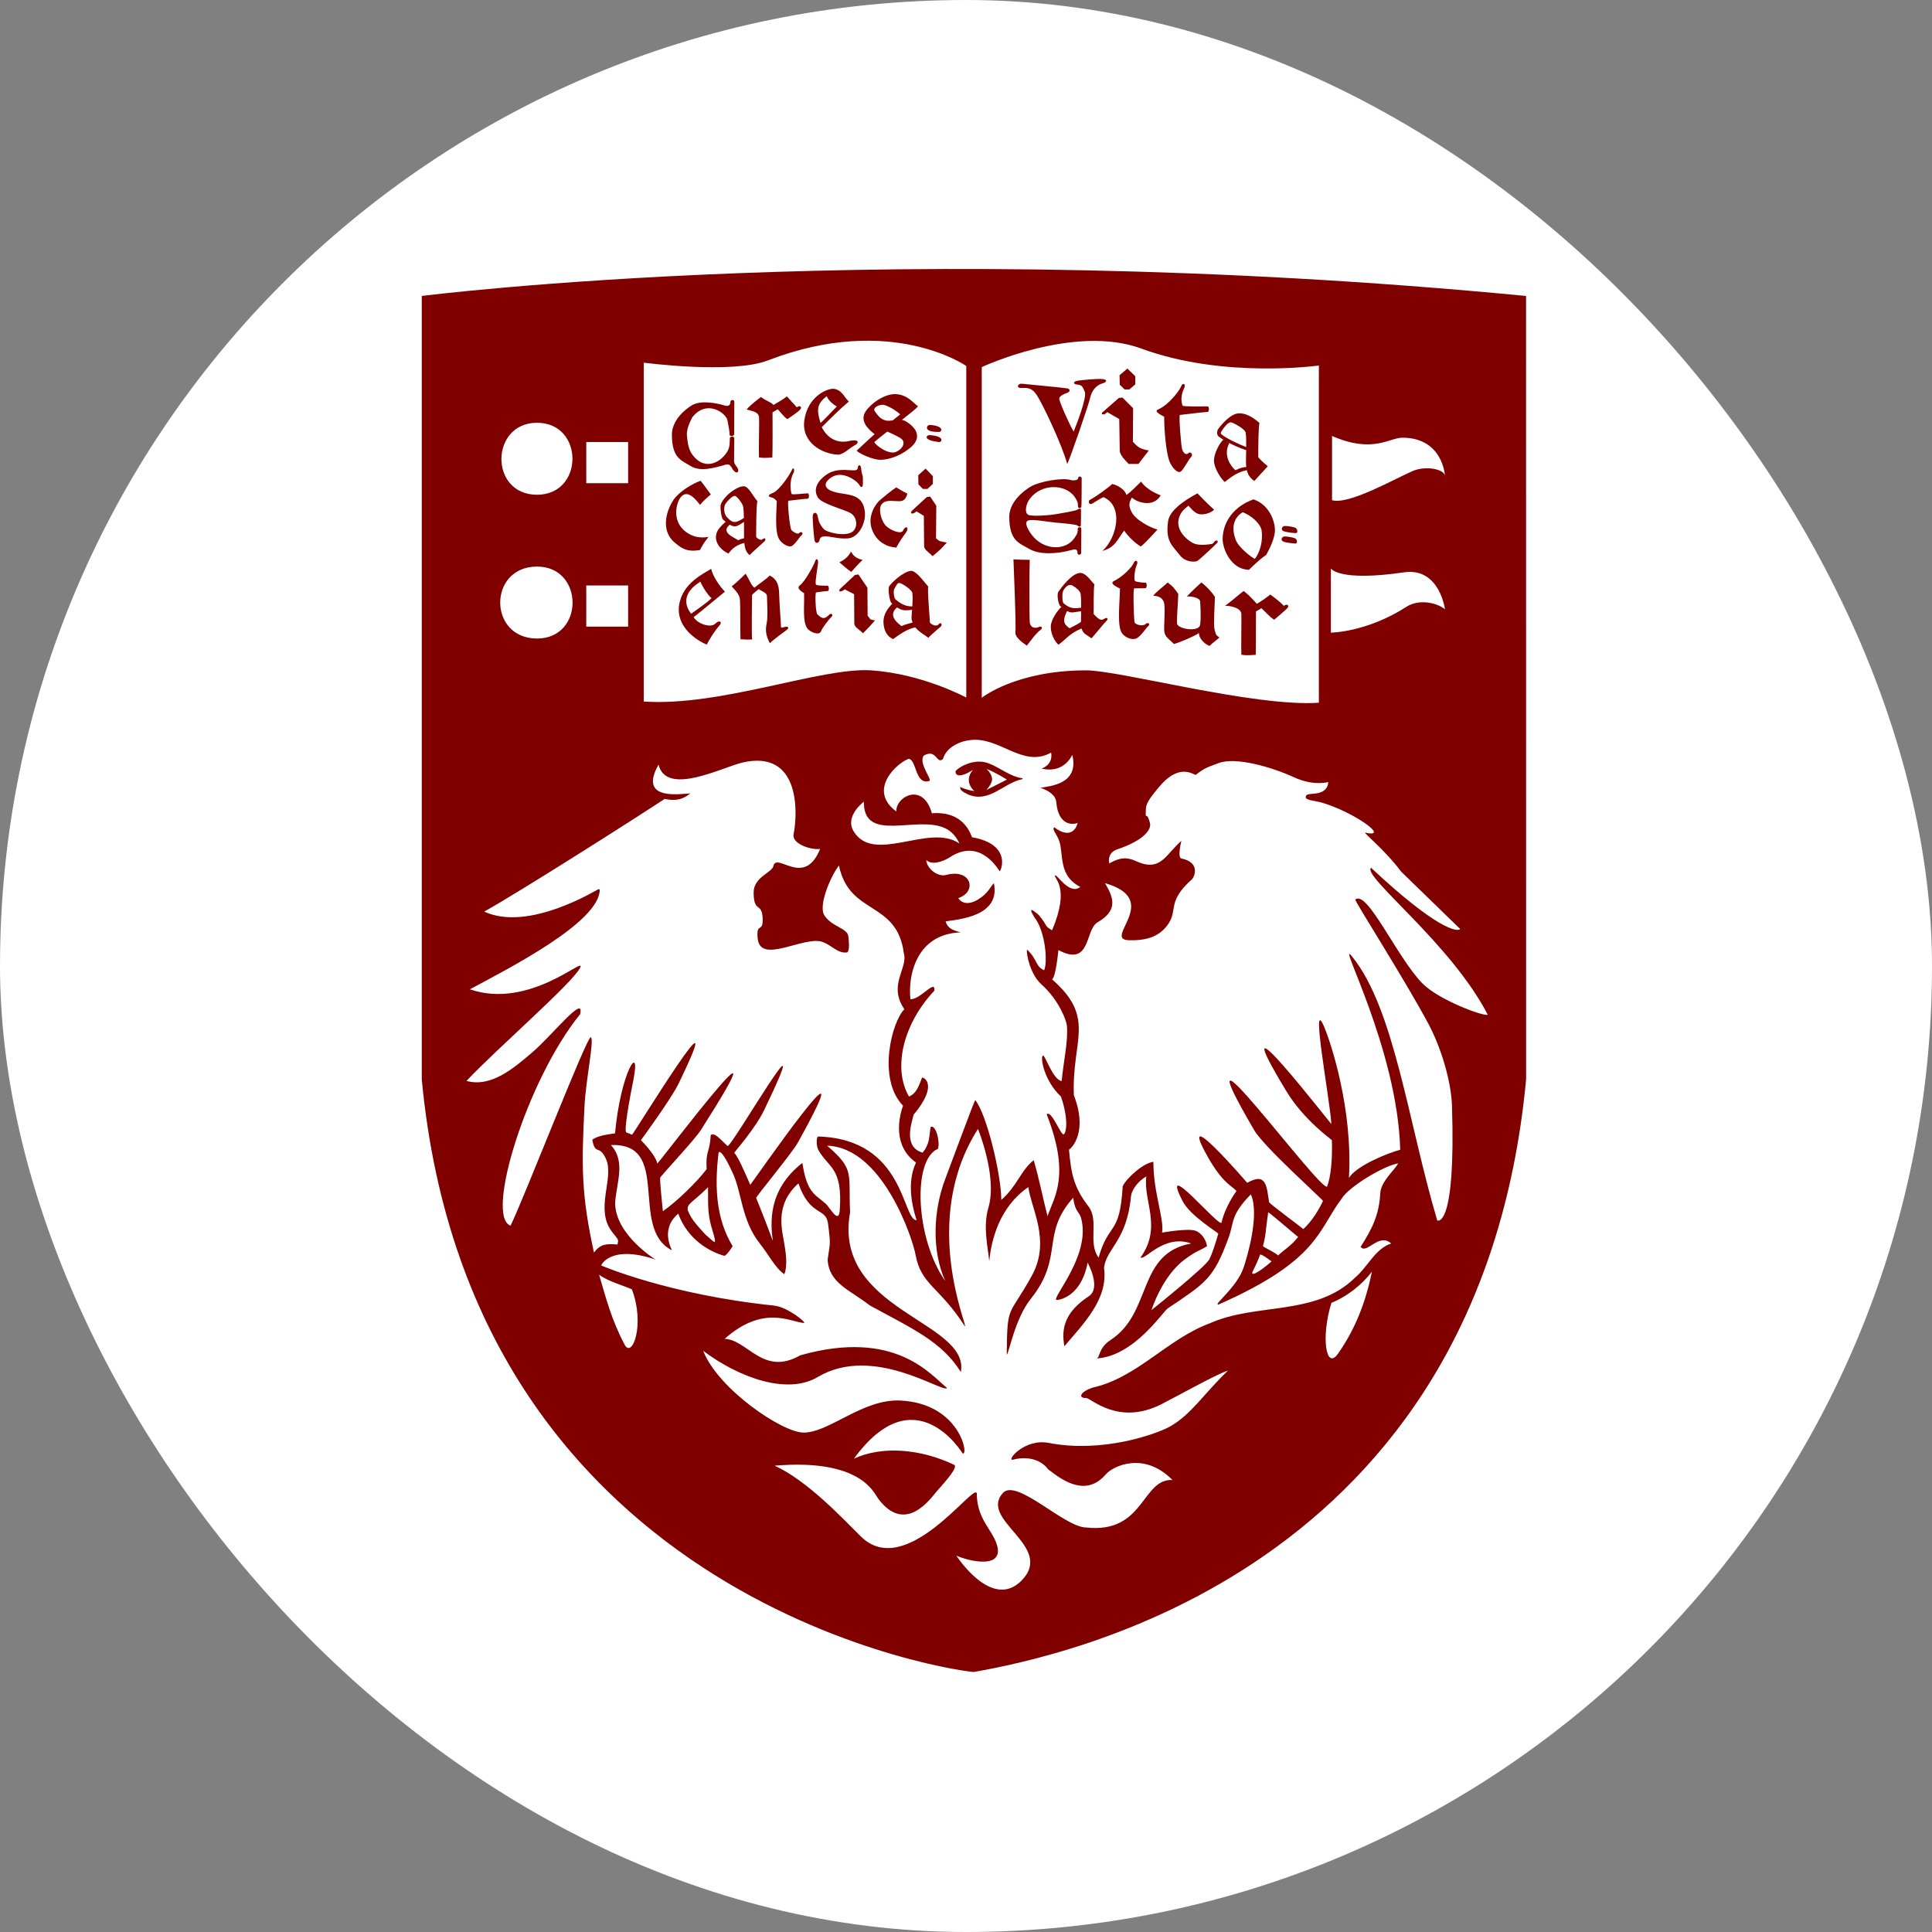 <svg xmlns="http://www.w3.org/2000/svg" version="1.1" xmlns:xlink="http://www.w3.org/1999/xlink" width="1000" height="1000"><rect width="100%" height="100%" fill="#808080" stroke="none"/><g clip-path="url(#SvgjsClipPath1102)"><rect width="1000" height="1000" fill="#ffffff"></rect><g transform="matrix(1.429,0,0,1.429,127.143,50)"><svg xmlns="http://www.w3.org/2000/svg" version="1.1" xmlns:xlink="http://www.w3.org/1999/xlink" width="522" height="630"><svg version="1.1" xmlns="http://www.w3.org/2000/svg" xmlns:xlink="http://www.w3.org/1999/xlink" x="0px" y="0px" viewBox="0 0 522 630" style="enable-background:new 0 0 522 630;" xml:space="preserve">
<style type="text/css">
	.st0{display:none;}
	.st1{display:inline;}
	.st2{fill:#FFFFFF;}
	.st3{fill:#737373;}
	.st4{fill:#800000;}
</style>
<g id="DOES_NOT_PRINT" class="st0">
</g>
<g id="White_Fill">
</g>
<g id="Shield">
	<g>
		<g>
			<path class="st4" d="M200.69,177.08c-1.61,1.21,1.9,2.9,1.59,2.81c0.13,4.98-0.59,10.1,1.1,12.63c1.07,1.57,4.42,2.73,4.99,1.22
				c0.56-1.52,3.1-4.61,3.67-5.13c1.05-0.93,0.13-1.78-0.76-0.87c-1.84,1.94-2.86,1.05-4.21-0.24c-0.65-0.74-0.9-7.71-0.43-7.92
				c0,0,3.36-0.49,4.17-0.49c0.62,0,0.57-1.94-0.08-1.94c-1.01,0-4.01,0.03-4.18-0.44c-0.38-0.96,0.6-5.66,0.77-7.77
				c0.14-1.48-0.66-1.96-1.06-0.58C205.82,169.73,202.6,175.7,200.69,177.08 M209.59,159.3c1.96-0.16,5.11,1.01,8.6,0.72
				c4.16-0.3,7.43-6.74,5.63-11.76c-1.67-4.76-6.98-3.92-10.55-5.06c-3.29-0.89-4.64-2.96-1.06-5.31c4.21-2.72,9.44,1.64,9.94,2.56
				c0.78,1.39,1.42,1.37,1.42-0.44c0.11-3.94-0.25-1.71-0.64-5.42c-0.13-1.32-1.1-1.44-1.19-0.17c-0.09,1.3-1.67,0.9-2.85,0.9
				c-1.21-0.02-4.73-0.56-7.76,1.13c-1.94,1.12-6.35,4.58-3.88,8.74c1.45,2.42,9.93,4.39,12.04,5.79c2.12,1.38,2.6,4.94,0.57,6.58
				c-2.53,2-9.39,0.31-10.44-0.9c-1.39-1.54-1.92-2.8-2.21-4.59c-0.29-1.83-1.82-1.67-1.82,0c0,1.66,0.39,7.37,0.69,8.7
				c0.27,1.39,1.67,0.93,1.79-0.12C208.02,159.66,208.67,159.37,209.59,159.3 M219.28,164.78c-0.76,1.5-1.99,2.87-4.23,3.89
				c1.36,1.19,3.14,2.72,4.31,3.49c1.34-1.5,2.58-2.89,4.13-4.35C221.96,167.51,220.18,166.74,219.28,164.78 M198.13,162.58
				c1.42-1.14,2.48-3.06,3.06-3.51c1.1-0.91,0.19-1.84-0.73-0.96c-0.74,0.72-2.68-0.96-2.76-1.08c-0.63-0.74-1.55-10.42-1.12-10.64
				c0,0,6.16-0.76,6.97-0.74c0.61,0.04,0.69-1.92,0.03-1.95c-1,0-5.7,0.65-5.87,0.19c-0.26-1.02-0.89-4.47,0.65-7.44
				c0.73-1.3-0.02-2.54-0.5-1.22c-0.54,1.35-4.4,7.34-6.9,8.32c-2.03,0.84-1.8,1.3-0.49,1.64c1.04,0.2,2.12,1.45,1.92,1.43
				c-0.21,4.96-0.69,11.09,0.85,13.69C194.21,161.95,196.9,163.65,198.13,162.58 M181.1,172.81c-1.55,1.46-2.78,2.8-5.05,4.6
				c1.06,1.21,2.85,2.74,3.01,4.83c0.14,2.11,0.06,11.88,0.19,14.33c1.66,0,1.37,0.18,4.22,0.06c-0.28-1.66-0.04-14.34-0.04-16.16
				c1.07-1.02,1.22-1.18,2.45-2.09c0.88,0.77,2.95,1.23,2.95,2.59c0,1.37,0.41,7.39-0.07,9.61c-0.6,2.71-0.33,4.67,1.13,7.41
				c1.11-1.24,5.27-4.14,6.17-4.87c0.89-0.76,0.43-1.35-0.72-1.03c-1.23,0.27-1.45,0.5-1.45-0.27c0-1.47-0.58-8.07-0.67-12.3
				c-0.15-4.23-2.22-5.47-3.4-6.06c-1.21,1.35-3.92,3.04-5.53,4.42C183.06,176.97,182.45,174.95,181.1,172.81 M164.72,175.7
				c0.72,1.84,3.02,5.34,4.06,5.96c-1.79,1.79-6.18,4.77-7.42,5.64C159.12,184.48,157.91,179.87,164.72,175.7 M156.99,184.3
				c-1.07,7.94,6.42,12.67,10.02,14.2c0.91-1.82,2.75-4.79,4.55-6.87c1.37-1.6-0.14-2.02-1.37-0.79c-1.66,1.82-6.61,0.09-7.92-2.3
				c2.39-1.8,8.62-7.02,11.34-9.24c-1.79-1.68-4.56-5.85-4.99-8.25C166.2,172.68,158.2,176.04,156.99,184.3 M154.93,146.12
				c-2.89,4.42-4.47,11.38,0.54,15.46c2.36,1.96,4.31,3.5,9.11,2.64c0.96-1.91,1.38-2.54,3.07-4.74c-3.31,0.54-5.87-0.06-8.29-1.89
				c-4.98-3.86-3.44-10.08-1.97-12.21c2.69-3.99,6.5,1.72,7.19,2.49c0.89-1.06,2.42-2.57,3.92-3.75c-1.49-1.97-2.7-3.79-3.7-4.97
				C161.61,140.3,156.93,143.16,154.93,146.12 M178.06,134.33c-0.38-0.49-1.11-1.28-1.15-2.27c0-0.65,0.08-7.47,0.08-8.33
				c0-0.8-1.61-0.72-1.61,0c-0.07,1.22,0.11,3.28-0.98,4.96c-2.99,4.64-8.69,6.54-12.7,0.86c-1.36-1.88-1.69-4.74-1.86-6.77
				c-0.27-2.72,1.79-6.24,1.91-6.56c5.1-6.68,12.18-1.73,12.75,1c0.38,1.81,0.79,4.03,0.79,5.2c-0.04,0.77,1.62,0.69,1.66-0.11
				c0-0.83,0.05-11.1,0.05-11.82c0.03-0.67-1.35-0.89-1.38,0c-0.08,1.62-1.04,1.76-2.28,1.36c-2.58-0.77-8.3-2-11.62-0.09
				c-2.93,1.72-7.41,5.75-7.33,10.83c0.09,8.34,3.24,9.04,6.9,11.29c3.43,2.02,8.16,0.71,12.49-0.54c1.72-0.47,1.93,0.61,2.75,1.84
				C177.93,137.04,179.06,135.84,178.06,134.33 M180.51,158.29c-0.02,0.61,0,1.13,0.01,1.69c-0.61,0.15-1.29,0.29-2.14,0.72
				c-1.15-0.97-6.61-2.76-3.03-5.64c2.19,1.29,3.04,0.28,5.16-1.02C180.53,155.88,180.51,157.63,180.51,158.29 M180.48,152.63
				c-3.14,2.04-4.14,1.97-6.3-0.47c-1.07-1.24-0.98-3.59-0.48-4.48c0.97-1.53,2.69-3.07,3.5-3.06c0.71,0.05,3.24,3.12,3.06,4.46
				C180.39,149.83,180.44,151.19,180.48,152.63 M180.26,141.14c-2.82,0.26-6.88,3.55-8.09,6.39c-0.49,1.13,0.21,5.22,0.72,5.67
				c0.37,0.32,0.66,0.54,0.98,0.8c-1.85,1.72-3.58,3.18-3.53,5.73c0.08,2.46,2.03,4.65,4.56,5.79c1.36-2.06,3.46-3.32,5.72-3.85
				c0.19,1.97,0.65,3.4,1.93,4.39c0.93-1.02,4.63-4.23,5.35-4.95c0.78-0.74,0.2-1.63-0.72-0.74c-0.54,0.5-1.87-0.25-2.26-0.89
				c0-1.07,0-12.39,0.48-12.91C183.72,144.77,182.13,140.93,180.26,141.14 M200.72,113.5c1.11-1.09-0.07-1.88-1.06-0.93
				c-0.73-0.88-2.61-2.81-3.61-3.99c-1.07,0.89-3.5,2.35-4.87,3.11c-1.07-1.22-2.38-1.22-4.51-2.89c-1.18,0.9-3.79,2.82-5.2,4.53
				c2.48,0.72,4.35,0.87,4.51,2.99c0.09,1.74-0.18,12.4-0.04,14.36c1.33,0.29,2.95,0.16,4.83,0.06c0.15-1.53,0.08-14.91,0.08-16.39
				c0.72-0.4,1.45-0.79,1.8-1.12c0.78,0.6,2.33,2.86,3.58,3.6C197.21,116.12,199.66,114.56,200.72,113.5 M208.22,118.18
				c-1.64-5.26-1.02-7.07,2.25-9.67c0.73,1.81,2.61,3.12,3.66,3.75C212.28,114.05,209.41,117.3,208.22,118.18 M218.85,124.69
				c-6.48,1.63-9.52-3.56-10.16-4.95c2.62-2.68,7.08-7.06,9.79-9.29c-1.79-1.65-2.53-4.39-5.72-4.63
				c-2.78,0.08-9.26,3.23-10.4,11.46c-1.09,7.9,6.33,12.17,12.2,12.41c1.96,0,4.41-2.54,5.62-3.13
				C222.79,125.28,221.82,124.01,218.85,124.69 M237.09,115.1c-0.39,0.31-1.5,1.21-2.7,2.17c-0.71,0.12-1.43,0.2-2.16,0.11
				c-2.22-0.31-3.29-1.99-4.31-3.33c-1.06-1.41,1.67-2.57,3.01-2.43C232.29,111.81,235.3,113.42,237.09,115.1 M232.42,121.32
				c1.48,0.67,2.97,1.33,4.61,2.29c2.36,1.34,1.15,3.88-1.4,5.06c-2.59,1.19-7.22-2.16-7.94-3.53
				C228.63,124.31,230.42,122.9,232.42,121.32 M243.55,112.19c-1.8-1.23-3.75-4.22-8.09-4.42c-4.36-0.17-9.28,3.76-10.88,6.24
				c-2.12,3.27,0.48,6.15,3.25,8.27c-1.77,1.52-4.24,3.86-6.52,5.99c0.91,0.99,5.9,3.35,8.7,3.28c4.24-0.09,8.15-2.28,10.56-4.22
				c4.4-3.48,2.88-7.18-1.6-9.8c-0.43-0.26-0.84-0.33-1.27-0.42C240.49,114.94,242.92,112.97,243.55,112.19 M248.93,137.49
				l-2.64-2.74l-2.66,2.39l0.05,3.29l1.62,1.67h1.65l1.97-1.79V137.49z M247.75,118.92c-1.02-0.06-2.62,2.76,3.54,2.52
				C252.26,121.41,252.97,119.22,247.75,118.92 M247.67,122.61c-1.06-0.07-2.66,1.87,3.52,2.51
				C252.15,125.23,253.44,122.97,247.67,122.61 M251.69,163.99l2.29-2.46c-2.56-0.48-2.56-0.31-3.92-1.54l0.1-11.82l-2.23-3.3
				l-1.19,0.16l-5.14,4.74c-1.38,1.25-0.14,1.83,1.4,0.46l2.65,1.62l0.1,11.13c0.27,1.33,1.44,1.79,3.08,3.48L251.69,163.99z
				 M235.96,185.02c1.91,1.29,3.01,1.12,5.42,0.89c-0.1,1.3-0.19,2.5-0.19,3.04c0,0.57,0.24,1.04,0.4,1.52
				c-1.25,0.45-2.83,0.71-4.06,1.33C236.42,190.83,232.34,188.04,235.96,185.02 M241.48,184.65c-2.09,0.04-3.88-0.6-6.16-2.6
				c-0.43-0.37-0.84-2.95-0.35-3.8c1-1.59,1-2.09,1.88-2.07c0.68,0,4.88,2.54,4.65,3.89C241.67,181.04,241.59,182.86,241.48,184.65
				 M234.22,183.67c-1.85,1.91-3.23,4.01-3.2,6.66c0.09,2.52,0.93,5.03,3.5,6.17c2.27-1.68,5.2-3.71,8.02-4.24
				c1.38,1.66,3.5,2.77,4.77,3.77c0.88-1.07,3.69-3.35,4.47-4.06c0.74-0.76,0-1.81-0.78-0.82c-0.6,0.91-2.58,0.25-3.15-0.68
				c0-1.08-1.03-12.42-0.57-12.94c-1.64-1.83-4.46-5.94-6.36-5.74c-2.76,0.28-6.89,4.23-7.78,5.52c-0.67,0.97,0.2,5.64,0.73,6.09
				C234.01,183.51,234.08,183.55,234.22,183.67 M226.83,156.68c1.73,4.9,5.79,6.45,8.82,6.68c0.9-1.68,2.57-4.23,3.49-5.41
				c1.36-1.81-0.02-2.89-0.98-0.81c-0.74,1.61-4.67-0.15-6.09-1.52c-1.91-1.78-3.1-6.46-1.58-8.1c1.54-1.66,3.75-0.9,6.6-0.98
				c1.88-0.09,2.28-1.83,2.6-2.71c-0.9-0.43-2.26-1.19-4.04-2.27c-1.84,1.17-4.66,3.58-5.89,4.59
				C228.24,147.44,225.11,151.9,226.83,156.68 M225.73,192.22l2.23-2.47c-2.51-0.46-1.34-0.44-2.67-1.66l-0.08-10.21l-3.26-4.79
				l-1.24,0.17l-5.11,4.78c-1.36,1.18-0.16,1.75,1.41,0.44l3.38,1.75l0.08,10.82c0.29,1.33,1.47,1.64,3.12,3.34L225.73,192.22z
				 M268.31,251.15c0,0,2.07-2.24,2.06-3.84c-0.01-2.17-2.05-3.75-2.05-3.75c1.76,0.5,5.93,2.85,7.42,3.83L268.31,251.15z
				 M281.41,247.2v-0.28c-4.58-0.66-8.17-3.86-12.36-5.45c-5.79-2.19-11.93,2.28-11.93,2.99c0,1.56,1.64,2.36,6.33-0.59
				c-3.67,4.25,0.5,7.7,0.5,7.7c-1.52-0.23-3.7-0.74-5.09-1.53c-0.28,1.53,1.83,2.1,2.84,2.76
				C269.46,256,274.58,248.52,281.41,247.2 M333.96,175.99c-1.19,1.22-3.28,2.62-5.23,4.78c1.62,0.12,2.96,0.46,3.74,2.02
				c0.8,1.54,0.13,8.03,0.24,10.53c0.13,2.43,1.6,2.94,3.53,4.95c1.92-0.49,7.28-2.73,9.08-3.97c-0.16,1.99,2.36,4.23,3.85,4.67
				c0.99-1.09,2.08-1.69,3.54-3.05c-1.43-0.96-1.24-1.08-1.78-2.99c-0.42-1.83,0.1-8.77,0.15-11.74c-1.13-1.72-3-3.78-4.9-5.21
				c-1.35,1.23-3.16,2.88-5.29,5.11c1.58-0.21,4.7,0.42,4.85,1.75c0.09,1.72,0.36,5.48,0,8.4c-0.35,2.94-8.27,1.59-8.38-0.39
				c-0.17-2.04,0.41-7.9,0.45-10.67C336.7,178.48,336.04,177.54,333.96,175.99 M337.92,153.16c0.58-2.92,2.63-4.12,3.57-4.99
				c1.33,1.48,2.67,3.15,4.67,3.15c1.95,0.02,3.99-0.89,4.62-1.71c-1.61-1.3-5.29-5.17-6.03-5.9c-1.86,1.04-9.95,5.24-10.63,10.08
				c-0.98,7.15,1.28,8.58,4.42,12.5c1.77,2.23,4.73,2.34,6.06,1.99c1.45-1,6.74-6.03,7.33-6.66c0.53-0.62-0.24-1.18-0.9-0.55
				c-0.65,0.6-0.39,0.86-1.27,0.99c-0.9,0.15-4.5,0.75-6.6-0.34C340.55,160.34,337.13,157.11,337.92,153.16 M315.34,152.38
				c0.19,4.82-2.32,9.88-5.04,12.17c4.71-1.22,5.33-4.04,7.91-7.35c1.43,2.11,4.07,4.65,6.01,5.75c1.36-0.9,5.22-5.23,6.06-6.13
				c-2.78-0.74-8.15-3.58-9.49-6.58c-1.06-2.22-0.8-3.28,0.25-5.03c0.94,1.23,7.47,4.24,10.41-0.78c-3.21-1.17-6.1-3.28-7.08-4.98
				c-0.86,0.71-3.73,3.84-5.35,4.84c-0.37-1.72-3.01-3.58-5.16-3.96c-0.69,0.75-5.74,4.59-8.04,5.71c-0.71,0.34-0.44,1.88,0.55,1.49
				c0.94-0.41,2.49-1.59,4.3-2.45C312.76,145.9,315.13,148.02,315.34,152.38 M314.42,175.52c-1.93,0.96,2.57,2.74,2.27,2.66
				c-0.07,5.09-1.1,13.42,0.66,16.07c1.08,1.62,3.54,2.68,5.19,2.04c1.58-0.63,3.6-3.79,4.2-4.31c1.18-0.88,0.17-1.82-0.8-0.91
				c-0.97,0.91-3.61,0.26-3.96-0.65c-0.28-0.95-0.61-12.07-0.15-12.3c0,0,3.18-0.07,4.02-0.04c0.67,0,0.71-2.02,0.06-2.02
				c-1.16-0.02-3.71-0.25-3.86-0.71c-0.38-1.05,0.09-4.43,0.75-5.81c0.68-1.39-0.61-2-1.13-0.64
				C321.14,170.35,317.8,173.86,314.42,175.52 M296.19,178.86c1.08-1.66,1.76-1.98,2.63-1.98c0.79,0.05,3.8,2.12,3.64,3.52
				c0.15,0.91,0.18,2.8,0.17,4.73c-2.26,0.27-3.85,0.53-6.39-1.61C295.78,183.16,295.65,179.73,296.19,178.86 M297.55,186.33
				c1.66,0.93,2.5,0.35,5.07,0.08c-0.01,1.62-0.05,3.08-0.05,3.86c-1.14,0.81-2.54,1.52-4.14,2.32
				C297.15,191.53,295.28,190.64,297.55,186.33 M295.47,184.82c-1.39,1.32-3.89,4.73-3.84,7.26c0.04,2.58,1.28,5.06,2.77,6.46
				c2.56-1.78,4.16-4.24,8.4-5.87c0.53,1.98,1.93,2.28,3.58,3.54c1-1.08,4.61-5.52,5.4-6.29c0.8-0.76,0.34-1.54-0.8-0.76
				c-1.13,0.76-1.92,0.29-3.82-1.75c0.07-1.11-0.13-10.16,0.32-10.66c-1.74-1.86-3.33-4.4-5.37-4.21c-2.98,0.24-6.76,5.43-7.7,6.78
				c-0.74,0.97,0.04,4.69,0.6,5.16C295.2,184.64,295.29,184.66,295.47,184.82 M278.11,167.61c0.09,2.45,0.99,23.49,0.72,26.42
				c-0.17,1.67,2.07,3.44,4.12,4.83c0.99-1.21,3.16-4.35,4.94-5.67c1.05-0.87,0.32-1.43-0.49-1.11c-1.61,0.75-3.23,0.17-3.39-1.7
				c-0.15-1.87-0.15-19.98,0-22.59C282.77,167.79,279.27,167.72,278.11,167.61 M276.59,152.34c0.09,8.61,3.51,9.33,7.43,11.59
				c3.71,2.1,9.93,1.67,14.6,0.44c1.77-0.52,2.73-0.62,2.67,0.91c0,0.95,1.34,0.75,1.34,0.04c0-0.71,0.06-7.92,0.06-8.72
				c0-0.9-1.3-0.77-1.3,0c0,1.21,0,1.56-1.18,3.28c-3.21,4.75-11.25,4.56-15.55-1.25c-1.47-1.98-2.81-4.62-1.11-5.12
				c1.69-0.52,6.87,0.55,10.28,0.84c2.05,0.13,6.78,0.61,7.37,0.95c0.52,0.39,1.32,0.89,1.32-0.14c0.05-1.01,0.05-4.33,0.05-5.35
				c0-0.99-0.77-0.52-1.35-0.17c-0.58,0.41-5.62,1.25-7.64,1.6c-2.03,0.38-8.28,0.88-9.93,0.32c-1.68-0.56-1.12-3.93,0.38-5.87
				c4.36-5.77,13.16-5.36,16.34-0.57c1.09,1.67,1.09,2.06,1.09,3.32c0,0.75,1.26,0.84,1.26,0c0.08-0.81,0.1-9.53,0.1-10.22
				c0-0.68-1.28-0.93-1.28,0c0,0.64-1.4,1.01-2.78,0.64c-2.73-0.87-10.7,0.37-14.25,2.31C281.36,142.97,276.52,147.13,276.59,152.34
				 M310.44,102.32c-1.62-0.19-6.98,0.26-8.91,0.56c-1.93,0.3-1.93,1.24-0.32,1.43c1.6,0.17,1.91,0.5,2.76,2.66
				c0.77,2.17-3.09,12.02-4.05,14.34c-1.13-1.69-5.23-10.7-5.23-11.92c0-0.87,1.81-1.75,2.58-1.96c1.52-0.47,1.48-1.51,0.34-1.74
				c-3.21-0.46-14.49-1.45-16.48-1.69c-1.44-0.13-2.1,1.54-0.35,1.54c1.81,0.05,3.69-0.49,5.66,2.41
				c2.28,3.27,9.43,18.65,11.14,25.11c0.84-1.35,7.98-22.04,8.39-24.24c0.51-2.14,2.02-4.23,4.12-4.85
				C312.25,103.39,312.05,102.47,310.44,102.32 M320.11,106.07l2.12-1.84v-2.95l-2.85-2.77l-2.84,2.41l0.07,3.41l1.75,1.74H320.11z
				 M323.37,133.06l3.77-4.89c-2.74-0.47-3.86-0.98-5.77-3.16l0.08-12.15l-3.85-3.85l-1.32,0.15l-6.04,5.3
				c-0.62,0.92,1,0.92,1.81-0.18l4.38,2.51l0.19,11.76c0.34,1.41,1.5,2.77,3.24,4.51H323.37z M348.43,112.21
				c-1.15,0-8.86,0.16-9.06-0.28c-0.57-1.65-0.71-3.66,0.62-6.46c0.66-1.39-0.62-1.98-1.12-0.58c-0.48,1.37-4.35,6.7-8.36,8.43
				c-2.06,0.81,2.51,2.71,2.2,2.62c-0.02,5.14,0.72,12.85,1.81,15.94c0.68,1.84,2.77,4.83,4.21,3.92c0.93-0.58,2.95-4.58,3.58-5.09
				c1.11-0.9,0.02-2.45-0.91-1.52c-1.04,0.9-1.91-0.51-2.19-1.45c-0.35-0.91-1.29-12.21-0.81-12.43c0,0,9.12-1.1,10.03-1.1
				C349.05,114.21,349.08,112.21,348.43,112.21 M362.45,134.16c-1.25,0.07-2.34,0.4-3.94,1.17c-1.31-1.07-4.72-5.19-2.21-9.79
				c-0.35-0.21-0.71-0.39-1.04-0.6c2.32,1.3,5.02,2.43,7.15,3.12c-0.03,1.83-0.08,3.49-0.08,4.08
				C362.32,132.91,362.38,133.54,362.45,134.16 M362.42,126.93c-2.4-0.86-7.14-3.09-8.86-4.51c-0.46-0.36-0.5-0.57,0.06-1.46
				c1.09-1.62,2.34-3.04,3.21-2.98c0.75,0,5.57,2.58,5.41,3.94C362.41,122.87,362.43,124.89,362.42,126.93 M365.35,139.23l4.88-5.34
				c0,0-2.17-1.7-3.45-3.28c0-1.11,0-11.8,0.47-12.37c-3.67-3.27-6.34-3.68-7.93-3.48c-2.97,0.45-6.01,4.26-6.98,5.53
				c-0.7,1.01-0.52,2.28,0,2.75c0.59,0.48,1.36,0.97,2.17,1.46c-0.14-0.08-0.27-0.16-0.41-0.22c-1.4,1.31-3.42,5.07-3.35,7.63
				c0.03,2.57,2.34,6.3,3.89,7.69c1.72-1.33,4.27-3.56,8.01-4.29C363.07,137.12,363.93,138.21,365.35,139.23 M365.52,167.46
				c-1.26-0.62-5.84-4.15-6.89-6.86c-1.37-3.65-1.37-7.69,2.51-10.06c3.03,1.12,6.57,4.1,6.89,6.84
				C368.47,160.95,367.44,165.16,365.52,167.46 M369.65,166.02c1.33-2.41,3.29-6.31,3.17-9.28c-0.17-3.65-2.42-9.06-7.77-10.85
				c-6.79,2.42-10.99,7.77-11.17,14.11c-0.13,3.7,3.03,11.34,9.54,11.39C365.42,169.46,367.54,167.41,369.65,166.02 M376.05,184.48
				c-0.8-0.95-2.97-2.75-4.92-4.12c-1.12,0.92-3.42,2.59-4.88,3.36c-1.09-1.23-2.54-2.93-4.75-4.65c-1.33,0.91-5.17,4.41-6.79,5.33
				c2.34,0.06,5.82,0.83,5.95,3c0.08,1.76-0.13,12.75,0,14.76c1.43,0.3,3.12,0.16,5.2,0.04c0.1-1.56,0.07-14.22,0.1-15.76
				c0.7-0.39,1.52-0.78,1.93-1.14c0.8,0.6,3.25,3.41,4.67,4.17c0.97-0.75,3.5-2.97,4.62-4.02
				C378.35,184.28,377.08,183.53,376.05,184.48 M376.05,161.26c0.88,0.26,2.47,0.5,4.11,0.62c1.03,0.13,0.69-1.59-0.1-1.92
				c-0.8-0.29-2.57-0.63-3.66-0.65C375.22,159.31,374.67,160.83,376.05,161.26 M380.2,156.16c-0.85-0.32-2.62-0.64-3.75-0.64
				c-1.12,0-1.72,1.59-0.32,1.96c0.89,0.25,2.54,0.54,4.12,0.62C381.34,158.19,380.99,156.49,380.2,156.16 M407.96,425.62
				c-2.17,10.63-5.83,20.47-12.23,29.62c-4.47,6.49-6.29-6.12-2.44-18.33C398.78,434.72,404.24,430.48,407.96,425.62 M401.87,427.76
				c-14.28,14.1-35.69,9-52.56,16.54c-15.29,5.58-26.37,19.71-42.4,23.29c-4.71,1.52-5.49,3.88-2.48,3.8
				c1.76-0.05,11.53,10.15,27.17,2.29c5.22-2.63,21.44-11.67,24.18-12.18c-8.78,8.36-13.18,15.83-21.03,20.24
				c-4.8,2.69-24.36,9.7-43.87,5.91c-8.64-1.69-15.3,6.29-13.09,6.11c4.62-1.23,9.81-0.61,12.93,3.48
				c5.66,4.43,13.86,9.96,20.92,1.72c2.34-2.73,13.55-8.54,24.07,2.13c-11.2-0.58-10.08,19.55-31.3,17.19
				c-7.86-0.05-25.21-18.02-30.15-12.47c-8.77,9.85,18.84,19.21,6.88,31.6c-10.8,11.19-23.7-8.91-23.7-8.91
				c6.74,2.83,19.17,4.64,13.7-6.31c-2.17-4.35-6.31-8.26-6.31-16.31c-0.95-4-25.66,31.82-42.01,15.64
				c-6.42-6.36-19.43-20.31-31.22-25.62c31.21-2.66,35.96,9.84,37.45,11.84c9.98,13.47,19.21-0.21,21.33-2.61
				c3.25-3.7,7.85-8.79,6.22-9.57c-12.1-5.74-25.93-6.96-36.26-2.22c22.12-30.4,39.32-1.93,39.32-1.94
				c2.42,1.51-0.62-18.02-22.49-19.1c-13.66-0.67-25.69,11.62-35.1,11.61c-7.66-0.01-30.89-15.7-36.35-29.62
				c13.52,10.11,30.75,15.91,41.49,9.5c20.19-12.04,45.63,6.11,46.84,3.95c-5.65-4.42-18.5-21.64-53.17-11.82
				c-13.46,7.73-19.13-5.73-27.39-5.96c14.05-12.47,23.8-6.13,28.71-5.75c1.17,0-5.86-5.78-10.79-6.3
				c-38.32-3.99-62.59-14.52-62.59-14.52c-0.2,0,3.19-7.72,19.67-2.15c0,0-14.77-9.04-14.65-20.67c0.48-7.17,3.94-14.84-1.54-20.81
				c22.24-0.91,6.45,30.1,22.06,38.1c0.33,0.13-4.6-7.41,2.35-13.26c3.23,9.11,11.17,13.82,16.75,15.29
				c1.31-0.72,2.93-3.51,2.93-3.5c-5.88-9.72-6.65-21.04-5.07-34.01l0.23-0.13c1.27,0.06,3.41,4.46,4.91,7.69
				c3.24,6.98,3.16,17.01,9.63,25.28c3.58,4.56,5.8,9.11,9.01,11.32c1.39-3.23,0.36-8.78,0.14-10.26
				c-0.73-5.27-4.03-14.5,4.98-22.64c4.21,12.16,9.94,8.63,10.71,14.46c1.07,8.17,0.72,6.87-0.12,13.14
				c0.43,8.64,8.28,11.08,15.25,16.6c15.72,8.55,26.16,13.18,33,24.14c3.34-18.49-46.56-22.18-40.12-57.85
				c-0.67-14.25,1.77-15.44-8.32-24.14c20.02,0.59,30.93,33.46,32.02,39.45c2,11.02,8.69,11.6,17.88,25.97
				c1.32,0.48-16.43-38.29,4.74-71.49c0,0,7.13,17.25,3.77,28.56c-2.03,6.81-0.15,14.35,0.23,18.62
				c0.39,4.36-0.87-15.74,14.25-26.12c0.94,7.6,8.22,19.37,1.32,31.99c-8.4,15.35-9.01,9.83-9.14,28.71
				c0.76-0.33,2.93-13.02,8.7-20.22c12.18-15.22,3.48-23.41,15.36-36.6c0.95,6.59,2.63,3.98,3.34,9.86
				c1.59,13.19-12.17,27.61-9.13,27.17c3.5-0.5,9.13-3.54,11.02-13.55c0,0,5.07,9.14,0.43,12.18c-8.4,5.51-10.14,11.45-8.84,18.11
				c6.74-8.05,15.94-16.96,14.35-28.41c0.76-6.92,8.25-9.72,9.75-25.78c0.25-2.67,2.91-5.9,5.57-7.31
				c-1.17,9.02,5.85,18.35-2.13,29.4c1.82,0.97,8.56-8.61,18.41-5.12c-19.78,3.56-14.01,24.99-29.16,34.91
				c-4.57,2.99-3.79,6.35-5.15,6.73c13.53-0.76,23.96-16.88,25.77-18.11c13.6-9.19,16.57-10.6,22.01-25.51
				c2.13-5.67,0.58-8.17,8.12-15.82c3.31,7.54-1.5,23.17-2.64,26.54c-2.43,7.2-10.99,13.42-9.18,13.42
				c36.46-16.09,36-26.89,44.72-38.42c2.62-4.4,15.58-12.04,20.43-12.75c-1.18,2.41-6.22,6.45-6.46,10.81
				c-0.44,8.06-3.04,12.97-7.12,19.44c2.27,2.81,6.61-5.31,11.07-1.23C409.07,417.35,406.44,423.9,401.87,427.76 M368.49,416.32
				c1.05-3.78,1.05-6.38,1.54-9.72c0.22-1.43,0.25-1.26,0.32-2.46c0.02-0.4,10.3,8.55,10.88,8.92c-2.58,3.23-4.79,4.39-7.25,6.68
				C372.24,418.24,368.39,416.69,368.49,416.32 M371.61,421.9c-4.75,4.17-7.85,5.66-6.82,3.58c1.16-2.31,2.02-4.27,2.66-6
				C367.66,418.92,371.61,421.9,371.61,421.9 M418.2,381.47c-4.35,1.13-15.81,5.71-18.58,10.21c1.47-24.78-6.54-49.12-9.08-55
				c-4.97-11.45,2.22,26.65,2.71,35.42c0.01,0.39-41.13-52.87-16.29-11.85c6.44,10.63,16.49,17.57,16.5,17.75
				c0.17,7.4-0.33,12.84-1.73,16.81c-2.53,2.02-56.02-71.18-26.45-20.49c3.67,6.29,25.11,25.31,24.94,25.7
				c-1.36,2.89-3.77,7.09-7.1,10.19c-0.56-0.56-12.34-9.24-12.42-9.77c-0.89-5.66-0.93-11-7.92-6.99c0,0-26.35-30.68-14.15-9.18
				c5.33,9.41,8.83,10.44,10.26,12.12c0,0-4.09,5.54-5.4,11.43c-0.53,2.35-22.84-24.74-14.09-7.72c2.81,5.45,13.01,11.41,12.9,11.79
				c-1.04,3.54-2.1,6.98-3.22,9.22c-1.4,2.83-21,18.45-20.97,18.43c0,0,3.83-12.38,12.16-18.43c4.75-3.48,4.77-2.72,7.92-4.7
				c-0.07-1.83-1.83-4.82-4.11-5.6c-2.86-1.01-12.14,0.67-12.14,0.67c0.87-4.64-3.19-14.64-3.14-25.64
				c-3.5,0.35-9.62,5.75-11.11,8.82c-1.07,18.22-5.03,12.76-8.74,25.88c-4.03-5.5,0.28-13.4-3.67-18.55
				c-5.43-7.08-6.25-11.85-7.06-20.56c1.27-0.71,6.82-6.83,1.77-19.68c-0.82-20.2,8.2-27.92-7.93-42.05
				c1.36-0.44,2.33-10.56,2.33-10.57c11.89,6.34,9.53-7.34,14.16-10.03c7.35-4.27,6.02-8.69,2.72-14.2
				c21.03,5.98-0.95,20.36,8.57,20.67c6.9,0.21,11.53-1.54,14.53-6.18c3.19-4.91-0.55-7.91,8.37-15.87c0.89-0.8,3.26-6.11-3.81-7.56
				c-1.55-0.33,0.01-6.37,0.01-6.37c-5.66,4.79-7.45,11.54-16.55,7.28c-4.66-2.19-7.69-0.04-9.6,0.88c0,0-0.97-3.81,2.89-5.09
				c9.96-3.35,12.43-7.33,11.88-9.5c-1.34-5.18-1.75,0-1.46-5.45c0.12-2.17,2.64-5.11,4.73-7.63c6.76-8.15,11.54-5.1,13.27-4.38
				c3.93-3.04,4.62-2.82,8.27-4.27c6.26-2.46,19.82,1.62,27.4,5.14c3.68,1.67,8.07,2.66,12.35,1.72c-0.04,2.21-1.59,3.4-3.13,3.84
				c-2.37,0.74-5.19,0-5,1.73c0.1,1.01,3.35,1.19,5.37,1.74c11.22,3.07,25.77,13.13,16.22,11.01c-1.13-0.25,6.88,5.98,12.93,14.09
				l21.41,20.8c-0.98,1.19-8.5,0.11-32.28-22.17c-3.38,3.02,28.93,27.37,42.26,53.21c-1.15,0.8-17.77-5.25-23.76-11.43
				c-9.24-9.55-19.85-33.84-24.21-30.29c-0.52,0.2,17.56,28.35,26.49,45.05c4.51,8.45,8.22,20.56,8.53,29.68
				c1.43,44.97-5.34,41.52-5.34,41.52c-10.53-35.44-15.46-76.6-30.84-95.59C394.66,303.87,417.23,344.68,418.2,381.47
				 M434.82,140.49c-0.09-0.69-0.24-1.75-0.45-3.24c-0.32-2.32-7-3.67-11.71-1.61c-6.6,2.88-23.12,12.32-29.16,10.54v-23.25
				c14.88,6.45,20.69,0.62,25.47,0.62c14.69,0,15.42,13.7,15.42,13.7C434.59,138.74,434.72,139.79,434.82,140.49 M419.55,172.32
				c12.9-1.89,14.85,13.34,14.85,13.34h-0.03c-3.17-2.53-9.56-3.67-13.88-0.88c-14.41,9.28-27.4,9.38-27.4,9.38v-23.25
				C393.09,170.91,395.82,175.78,419.55,172.32 M388.73,219.55c-23.41,1.6-71.96-11.73-84.31-11.73c-25.47,0-37.79,9.94-37.79,9.94
				s0.03-115.61,0-119.78c0,0,33.47-15.69,57.82-6.71c29.82,11.01,64.28,6.13,64.28,6.13V219.55z M291.76,237.6
				c0.78,4.64-3.52,5.8-3.51,5.79c6.68,1.56,9.87-2.42,11.18-4.93c2.57,10.67-8.19,11.27-11.54,11.91c-0.01,0,5.45,1.57,5.73,5.12
				c0.71,9.02,6.51,8.25,7.76,7.54c-0.2,1.09-1.99,6.53-8.51,1.62c-1.11,1.09,1.78,2.78,2.35,7.25c0.74,5.66,0.55,10.91,7.09,14.37
				c-4.01,3.19-8.73-5.12-9.14-4.12c-0.46,1.11,5.57,4.16-1.07,19.82c-3.03-1.74-1.34-1.41-4.86-5.58c-2.69-2.25-3.75-2.76-1.5,0.95
				c3.91,4.9,4.84,16.09,3.49,19.11c-3.23-1.4-2.39-3.98-6.21-7.49c-0.35,1.5,1.17,8.92,5.1,12.47c6.81,6.14,9.21,13.56,9.34,15.02
				c0.54,5.58-1.22,12.93-1.88,20.13c-3.26-0.47-6.04-9.74-6.83-9.22c-0.96,0.63,0.41,9.07,6.57,14.83
				c2.98,8.71,1.78,13.38,0.99,13.7c-1.05,0.45-4.36-8.9-6.17-7.28c8.76,22.29,2.63,30.05,0.31,36.92c-1.81-7.04-2.73-12.31-5-20.28
				c-4.77,3.75-5.92,9.31-11.75,14.39c0-9.09-5.26-31.03-9.42-36.15c-0.19-0.23-7.53,19.67-10.87,28.53c-4.34,11.47-5.01,25.82,0,37
				c-10.82-15.38-11.98-44.03-2.65-47.89c0.81-2.05-0.56-8.79-2.64-7.95c-0.6,3.3-0.2,6.11-2.93,9.33
				c-7.16-2.09-3.9-10.83-3.25-13.73c9.29-11.15,3.49-13.72,3.05-13.43c-1,2.55-1.88,5.68-4.72,6.84
				c-5.96-10.25-2.14-26.32,9.18-38.34c0.48-4.48-5.07,3.34-8.67,3.07c-0.94-8.65,2.19-23.64,18.18-24.19
				c-3.05-0.9-4.68-1.45-5.43-4c4.83-0.72,19.99-1.87,17.49-13.83c-1.44,1.43-1.9,3.58-5.85,5.99c-2.66,1.62-5.55,1.76-7.05-0.58
				c7.03-2.33,4.71-10.88-4.47-8.37c-2.81,0.77-6.92-2.17-7.12-5.43c2.04,2.04,6.18,0.53,8.57-1.02c10.33-6.71,16.63,3,18.02,5.1
				c0.42,0,4.63-9.72-10.03-12.33c-1.23-3.42-4.58-9.45-14.53-8.69c-3.28-11.57-13.2-5.87-12.87-0.63
				c-10.55-7.76,0.18-17.56,4.44-19.07c2.95,0.24,2.3,9.59,7.48,8.01c1.25-0.37-4.03-6.44-2-9.18c4.75-2.72,4.65,3.48,6.99,1.17
				c1.16-4.06,5.83-6.33,9.67-6.77C273.05,231.58,281.42,243.39,291.76,237.6 M261.02,217.67c0,0-15.87-8.61-34.49-9.85
				c-18.01-1.19-54.39,13.19-82.32,11.29V96.37c0,0,31.85,4.23,44.94-0.81c44.49-17.16,71.87,2.01,71.87,2.01V217.67z
				 M138.54,191.99h-15.16v-14.92h15.16V191.99z M138.54,140.04h-15.16v-14.91h15.16V140.04z M105.55,196.29
				c-17.79,0-17.79-26.06,0-26.06C122.65,170.23,122.76,196.29,105.55,196.29 M105.55,144.21c-17.39,0-17.02-26.07,0-26.07
				C122.65,118.14,122.65,144.21,105.55,144.21 M220.14,265.97c-3.17-5.42,3.79-10.59,3.79-10.59c-0.21,15.24,19.27,4.78,29.44,9.63
				c2.45,1.12,4.16,3.27,5.17,5.54C247.61,262.98,227.39,278.34,220.14,265.97 M167.48,395.04c0.09,5.22-0.29,9.09,1.24,14.4
				c2.47,8.01,1.23,5.54-2.13,2.79c-2.67-2.97-5.17-5.42-6.46-8.89C159.81,400.86,161.79,400.73,167.48,395.04 M128.25,287.31
				l-0.3-0.3c-0.35,0-25.32,15.75-41.54,8.19c12.08-6.68,53.94-33.28,65.38-40.82c5.41,1.16,7.59-0.78,9.31-1.99
				c-4.38,0.27-18.87,2.53-11.54-10.44c2.81,11.63,23.15,0.93,30.45-0.75c20.34-4.68,20.2,17.06,18.46,26.05
				c-0.65,3.35,6.23,5.73,9.62,5.25c-5.83,14.36-15.79,0.82-16.97,6.3c-0.48,2.22-7.15,3.97-7.12,9.48
				c0.04,7.54,2.99,3.42,3.26,9.26c0.3,5.66-2.41,1.25-1.8,7.38c0.98,9.72,17.06-1.3,23.71,1.34c3.32,1.31,5.53,4.29,8.77,3.7
				c0.94-0.78,0.52-4.46,0.37-5.77c-0.34-3.09-6.05-3.45-8.71-7.67c-2.31-3.67,2.63-14.74,5.3-17.99
				c3.84,18.26,20.96,12.53,23.51,31.74c1.61,5.43-5.88,11.47,0.2,20.3c-4.52,4.39-9.94,25.18-0.49,34.94
				c-1.6,4.42-3.71,14.62,4.7,20.58c-2.83,6.03-2.18,13.39,0.2,20.89c-5.23,0.02-4.19-29.38-35.58-30.31
				c-0.7-0.22-0.87,3.33,0.03,4.92c3.76,6.61,8.81,6.22,7.73,21.77c-0.37,5.32-3.49-0.93-5.15-2.4c-3.8-3.36-6.74-3.8-8.39-14.74
				c-12.75,10-11.5,22.1-10.71,28.26c0.01,0.01-2.81-7.67-6.03-15.55c-0.17-0.42,12.95-16.21,15.04-19.96
				c26.49-47.67-17.1,15.41-17.19,15.2c-2.35-5.43-4.4-10.11-5.78-11.6c0.33-0.66,7.61-8.77,10.89-15.61
				c20.48-42.66-12.17,14.2-13.34,13.15c-2.47-2.22-4.51-5-6.07-4c-0.37,6.55-1.93,5.66-1.48,12.35
				c-3.41,4.56-10.74,11.72-15.86,15.27c0,0-1.28-11.84-0.94-12.26c2.57-3.13,12.65-13.93,14.71-17.16
				c33.57-52.72-15.71,12.7-15.8,12.14c-0.35-2.08-3.05-5.53-5.92-8.46c0,0,10.88-14.83,13.56-20.34
				c20.42-41.99-16.41,18.61-16.82,18.39c-0.88-0.46-0.98-0.45-2-0.81c-1.03-0.35,1.12-12.09,2.55-19.17
				c2.76-13.99-4.65-2.71-6.67,19.46c-1.89,0.3-6.49,0.77-8.23,2.36c1.12,5.92,2.53,1.36,5.01,7.05c2.97,6.81-4.14,17.98,2.05,26.15
				c2.39,3.16,2.52,2.63,2.06,4.7c-3.8-0.27-6.11-0.35-8.51,2.94c-4.67-21.24-4.53-31.46-3.44-53.05
				c0.49-9.81,3.71-24.65,2.24-24.94c-1.4-0.27-23.64,57-29.01,68.23c-9.38-3.17,5.84-52.73,25.17-76.59
				c1.82-7.59-10.13,7.7-17.28,13.79c-6.55,5.58-14.84,12.86-23.87,10.37c11.6-12.27,38.19-35.22,41.15-40.96
				c2.48-4.92-18.14,15.3-39.93,7.78C95.3,315.81,128.2,299.01,128.25,287.31 M128.03,426.77c3.64,2.47,7.93,3.56,11.86,5.24
				c4.87,12.73,0.12,25.25-2.62,20.06C132.48,442.97,130.59,435.41,128.03,426.77 M463.8,355.95l-0.02-283.74
				c-227.94-21.98-399.98,0-399.98,0s0,283.72,0,283.78c18.17,192.34,198.31,214.93,200.02,214.62
				C296,564.81,447.03,534.45,463.8,355.95"></path>
		</g>
	</g>
</g>
<g id="TMs" class="st0">
	<g class="st1">
		<path class="st4" d="M414.37,514.17h-6.22v-3.19h15.9v3.19h-6.22v16.41h-3.47V514.17z"></path>
		<path class="st4" d="M427.69,510.98h3.67l5.96,9.27l5.96-9.27h3.67v19.6h-3.44v-14.06l-6.19,9.24h-0.11l-6.13-9.18v14h-3.39
			V510.98z"></path>
	</g>
</g>
</svg></svg></g></g><defs><clipPath id="SvgjsClipPath1102"><rect width="1000" height="1000" x="0" y="0" rx="500" ry="500"></rect></clipPath></defs></svg>